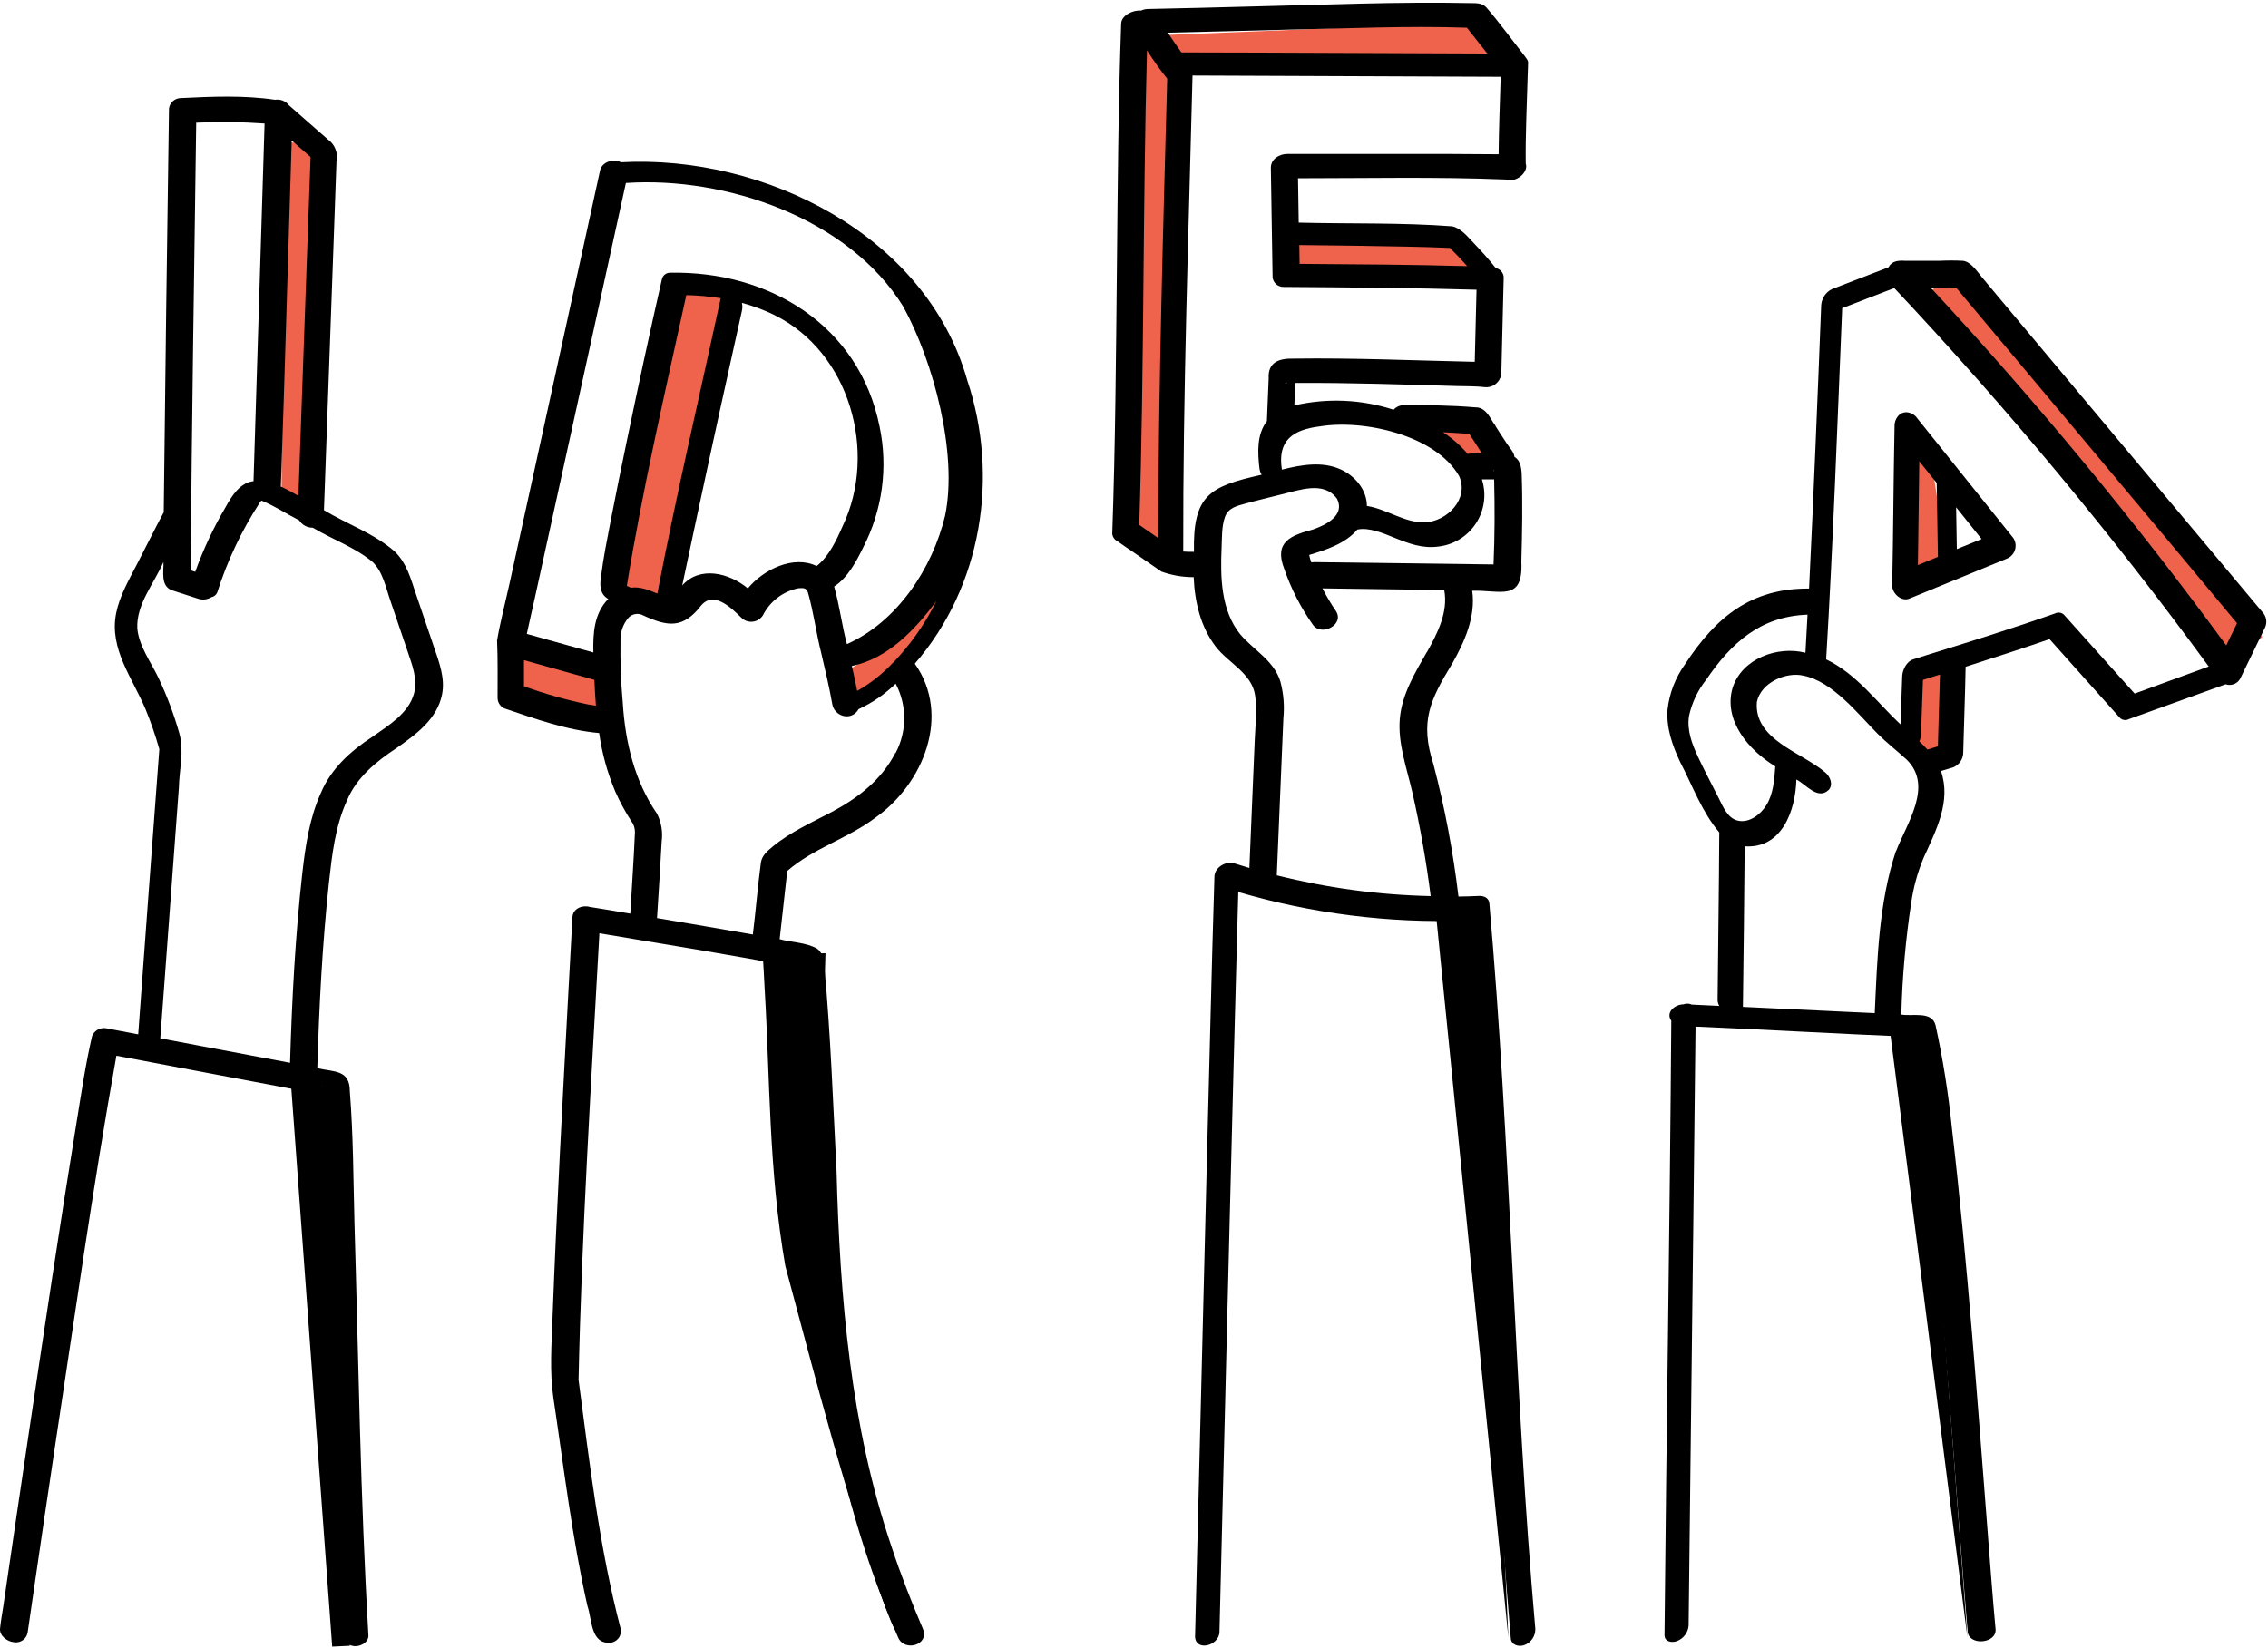 <svg width="289" height="210" viewBox="0 0 289 210" fill="none" xmlns="http://www.w3.org/2000/svg">
    <path
        d="M105.189 121.491C102.523 121.541 99.856 121.592 97.19 121.643C97.284 123.09 97.362 124.565 97.437 126.043C98.131 137.694 97.938 149.09 100.068 161.353C103.999 175.959 107.731 190.703 112.864 204.973C113.449 206.299 113.851 207.951 114.994 208.853C113.962 207.874 113.701 206.208 113.243 204.845C109.431 190.258 107.034 175.266 104.436 160.407C103.552 149.596 104.657 137.582 105.037 126.006C105.096 124.507 105.151 123.005 105.189 121.491Z"
        fill="black" />
    <path
        d="M188.011 116.596C186.349 116.717 184.686 116.838 183.024 116.959C183.177 118.488 183.33 120.017 183.483 121.546C186.237 149.069 188.99 176.591 191.744 204.114C191.897 205.643 192.05 207.172 192.203 208.701C192.133 207.166 192.063 205.63 191.993 204.095C190.736 176.464 189.478 148.833 188.221 121.202C188.151 119.667 188.081 118.132 188.011 116.596Z"
        fill="black" />
    <path
        d="M244.888 131.618C243.562 131.753 242.235 131.887 240.909 132.022C241.072 133.3 241.235 134.578 241.398 135.856C244.335 158.859 247.272 181.863 250.208 204.867C250.372 206.145 250.535 207.423 250.698 208.701C250.601 207.416 250.504 206.131 250.407 204.847C248.665 181.722 246.922 158.597 245.179 135.472C245.082 134.187 244.985 132.903 244.888 131.618Z"
        fill="black" />
    <path d="M147.076 5.914V69.424" stroke="#EF624C" stroke-width="4" />
    <path d="M37.883 18.17V64.967" stroke="#EF624C" stroke-width="4" />
    <path d="M89.137 37.112L81.337 76.109" stroke="#EF624C" stroke-width="6" />
    <path d="M76.881 88.366L65.738 83.909" stroke="#EF624C" stroke-width="6" />
    <path
        d="M119.777 76.11C118.477 78.524 115.321 83.575 113.092 84.466C110.864 85.358 108.821 86.695 108.078 87.252"
        stroke="#EF624C" stroke-width="3" />
    <path d="M189.416 4.799L148.19 6.476" stroke="#EF624C" stroke-width="4" />
    <path d="M286.354 82.794L247.357 35.998" stroke="#EF624C" stroke-width="5" />
    <path d="M246.242 72.767L244.014 58.282" stroke="#EF624C" stroke-width="4" />
    <path d="M247.355 97.28L245.128 86.138" stroke="#EF624C" stroke-width="5" />
    <path d="M187.188 32.655L163.789 33.217" stroke="#EF624C" stroke-width="4" />
    <path d="M190.531 56.053H183.846" stroke="#EF624C" stroke-width="4" />
    <path d="M33.338 63.783C33.352 63.787 33.367 63.787 33.38 63.783H33.338Z" fill="black" />
    <path
        d="M1.751 209.301C1.95 209.339 2.155 209.337 2.354 209.294C2.552 209.251 2.74 209.169 2.906 209.051C3.071 208.934 3.212 208.785 3.319 208.612C3.425 208.439 3.496 208.247 3.527 208.046C3.85 205.829 4.174 203.607 4.497 201.381C5.287 195.939 6.088 190.504 6.901 185.074C9.458 168.222 11.825 151.334 14.832 134.553L41.138 139.525C42.067 162.344 42.132 185.198 43.44 207.999C43.45 208.45 43.624 208.881 43.929 209.214C44.234 209.546 44.649 209.756 45.098 209.804C45.879 209.899 47.004 209.343 46.944 208.407C45.92 190.934 45.69 173.419 45.169 155.927C45.021 150.328 45.021 144.681 44.577 139.105C44.577 136.323 42.647 136.648 40.433 136.145C40.664 128.255 41.072 120.358 41.913 112.51C42.304 108.988 42.706 105.335 44.192 102.074C45.417 99.085 47.957 97.043 50.585 95.308C53.041 93.58 55.717 91.638 56.332 88.495C56.741 86.418 55.942 84.352 55.285 82.422L53.012 75.739C52.355 73.798 51.828 71.767 50.295 70.293C47.714 68.009 44.222 66.801 41.28 65.025C41.694 53.471 42.11 41.913 42.529 30.35C42.639 27.091 42.756 23.825 42.878 20.554C42.986 20.038 42.941 19.503 42.75 19.012C42.559 18.521 42.229 18.096 41.801 17.79L36.822 13.421C36.617 13.155 36.344 12.949 36.031 12.825C35.719 12.701 35.379 12.664 35.047 12.717C31.093 12.125 26.955 12.308 22.983 12.504C22.625 12.52 22.283 12.662 22.018 12.904C21.753 13.146 21.581 13.474 21.533 13.83C21.28 30.984 21.058 48.138 20.864 65.292C19.68 67.482 18.585 69.737 17.431 71.951C16.419 73.922 15.259 75.917 14.809 78.107C13.862 82.688 16.898 86.429 18.562 90.437C19.236 92.086 19.817 93.772 20.302 95.486C19.39 107.597 18.493 119.711 17.609 131.83L13.518 131.055C13.158 130.995 12.788 131.056 12.466 131.23C12.145 131.403 11.89 131.679 11.743 132.014C10.89 135.666 10.352 139.407 9.748 143.1C7.635 156.087 5.693 169.098 3.752 182.114C2.623 189.691 1.506 197.269 0.401 204.85C0.265 205.756 0.088 206.673 0.005 207.585C-0.078 208.496 0.94 209.23 1.751 209.301ZM41.055 138.542C41.055 138.542 41.055 138.542 41.055 138.572C40.984 138.377 41.055 138.359 41.055 138.542ZM39.042 34.784C38.703 44.255 38.364 53.725 38.024 63.196C37.326 62.812 36.574 62.379 35.787 62.012C36.307 47.321 36.698 32.611 37.172 17.914L39.575 20.015L39.042 34.784ZM33.715 15.748C33.245 30.94 32.776 46.133 32.306 61.326C30.584 61.521 29.524 63.208 28.755 64.623C27.205 67.247 25.907 70.012 24.878 72.88L24.285 72.691C24.451 53.672 24.73 34.66 25.002 15.641C27.906 15.504 30.815 15.539 33.715 15.748ZM22.859 93.497C22.17 91.058 21.277 88.682 20.189 86.394C19.242 84.405 17.709 82.363 17.496 80.119C17.342 77.006 19.651 74.348 20.829 71.625C20.87 72.868 20.42 74.686 21.924 75.242L25.162 76.284C25.451 76.392 25.761 76.434 26.069 76.405C26.376 76.376 26.673 76.278 26.937 76.118C27.099 76.086 27.251 76.015 27.379 75.912C27.508 75.809 27.61 75.677 27.677 75.526C28.964 71.466 30.796 67.599 33.123 64.031L33.306 63.8C33.123 63.652 33.212 63.8 33.306 63.8C33.401 63.729 33.407 63.664 33.306 63.8C34.988 64.475 36.503 65.505 38.125 66.322C38.308 66.613 38.563 66.852 38.866 67.016C39.169 67.18 39.509 67.263 39.853 67.257C42.322 68.737 45.181 69.737 47.424 71.578C48.797 72.809 49.2 75.035 49.792 76.704L51.922 82.972C52.514 84.748 53.272 86.589 52.739 88.454C52.023 90.969 49.413 92.526 47.412 93.935C44.677 95.711 42.173 97.99 40.901 101.038C39.451 104.223 38.93 107.745 38.533 111.19C37.627 119.252 37.201 127.361 36.959 135.459L20.426 132.339C21.215 121.684 22.005 111.03 22.794 100.375C22.841 98.061 23.486 95.823 22.859 93.497Z"
        fill="black" />
    <path
        d="M43.108 138.365C41.11 138.459 39.112 138.552 37.115 138.646C37.202 139.833 37.288 141.02 37.375 142.207C38.94 163.574 40.505 184.94 42.069 206.307C42.156 207.494 42.243 208.681 42.33 209.868C43.079 209.833 43.829 209.798 44.578 209.762C44.553 208.573 44.529 207.383 44.504 206.193C44.063 184.773 43.622 163.354 43.181 141.935C43.157 140.745 43.133 139.555 43.108 138.365Z"
        fill="black" />
    <path
        d="M194.664 9.646L194.718 8.047C194.747 7.651 194.434 7.384 194.232 7.071C192.634 5.046 191.101 2.927 189.432 0.986C188.935 0.394 188.195 0.394 187.478 0.394C178.108 0.198 168.732 0.619 159.368 0.832C154.982 0.944 150.596 1.069 146.209 1.151C145.927 1.165 145.649 1.233 145.393 1.353C144.392 1.246 142.901 1.945 142.865 2.998C142.492 13.416 142.427 23.846 142.32 34.27C142.202 45.516 142.125 56.763 141.729 68.009C141.745 68.217 141.816 68.417 141.935 68.588C142.053 68.76 142.215 68.897 142.403 68.986C142.995 69.412 143.587 69.827 144.226 70.247L148.003 72.857C149.319 73.329 150.707 73.567 152.105 73.562C152.235 76.699 152.975 79.883 154.911 82.411C156.509 84.495 159.504 85.797 159.93 88.614C160.208 90.461 159.966 92.403 159.889 94.255C159.66 99.713 159.431 105.17 159.202 110.628C158.557 110.433 157.912 110.237 157.272 110.036C156.243 109.705 154.792 110.527 154.751 111.705C154.372 123.863 154.106 136.028 153.78 148.192C153.275 168.226 152.778 188.261 152.288 208.296C152.064 210.61 155.331 209.853 155.39 208.018C155.461 205.058 155.534 202.098 155.609 199.139C156.325 170.655 156.994 142.172 157.787 113.688C167.182 116.446 176.959 117.677 186.744 117.335C189.379 147.783 189.834 178.38 192.516 208.823C192.593 209.687 193.54 209.935 194.25 209.669C194.665 209.514 195.022 209.233 195.271 208.866C195.52 208.499 195.65 208.064 195.641 207.621C192.924 176.841 192.498 145.919 189.781 115.144C189.722 114.422 189.077 114.162 188.455 114.191C187.585 114.233 186.715 114.257 185.845 114.268C185.172 108.572 184.104 102.929 182.648 97.381C180.908 91.982 182.21 89.248 185.016 84.637C186.62 81.831 188.07 78.581 187.597 75.296C191.219 75.189 194.108 76.734 193.859 71.614C193.96 67.891 194.037 64.156 193.901 60.433C193.859 59.503 193.694 58.657 192.983 58.231C192.912 57.603 192.391 57.124 192.054 56.603C191.415 55.668 190.823 54.697 190.207 53.744C189.71 52.898 189.118 51.885 188.005 51.921C184.992 51.66 181.938 51.637 178.919 51.631C178.667 51.632 178.417 51.686 178.186 51.788C177.955 51.889 177.747 52.037 177.576 52.223C173.489 50.895 169.118 50.705 164.932 51.672C164.968 50.719 165.009 49.76 165.05 48.807C171.911 48.766 178.771 49.003 185.626 49.204C186.81 49.239 188.035 49.204 189.225 49.346C189.478 49.368 189.734 49.339 189.976 49.261C190.219 49.184 190.444 49.059 190.637 48.893C190.831 48.728 190.99 48.526 191.106 48.299C191.221 48.072 191.29 47.824 191.308 47.57L191.61 35.311C191.588 35.035 191.477 34.774 191.294 34.566C191.11 34.359 190.864 34.218 190.592 34.163C189.71 33.038 188.751 31.979 187.768 30.955C187.011 30.168 186.147 29.055 185.022 28.842C178.546 28.356 172 28.54 165.488 28.374L165.4 22.721C174.219 22.721 183.051 22.52 191.859 22.881C193.155 23.36 194.818 21.963 194.416 20.845C194.374 17.056 194.564 13.351 194.664 9.646ZM163.884 3.785C171.579 3.637 179.274 3.27 186.922 3.531C187.786 4.626 188.65 5.727 189.521 6.822C176.528 6.781 163.535 6.698 150.542 6.68C149.95 5.863 149.358 5.011 148.808 4.164C153.875 4.052 158.888 3.91 163.938 3.785H163.884ZM145.168 66.903C145.813 46.747 145.606 26.575 146.156 6.414C146.948 7.665 147.808 8.872 148.731 10.03C148.204 29.564 147.624 49.05 147.577 68.572L145.168 66.903ZM181.808 83.121C180.292 85.785 178.629 88.496 178.369 91.633C178.108 94.77 179.263 97.913 179.967 100.986C180.961 105.354 181.743 109.77 182.305 114.209C175.69 114.063 169.112 113.176 162.695 111.563C162.979 104.886 163.259 98.211 163.535 91.538C163.688 89.974 163.56 88.394 163.156 86.874C162.351 84.204 159.735 82.849 158.03 80.842C155.568 77.776 155.497 73.556 155.662 69.803C155.716 68.554 155.662 67.104 156.083 65.914C156.503 64.724 157.61 64.481 158.646 64.197C160.179 63.765 161.742 63.416 163.286 63.014C165.554 62.481 168.732 61.238 170.39 63.605C171.402 65.707 168.951 66.914 167.3 67.489C164.417 68.252 162.31 69.104 163.653 72.526C164.523 75.055 165.749 77.446 167.294 79.629C168.371 81.186 171.437 79.587 170.188 77.818C169.57 76.913 169.011 75.97 168.513 74.994L184.033 75.207C184.554 78.019 183.181 80.712 181.808 83.151V83.121ZM166.507 70.851L166.566 70.821C166.53 70.856 166.507 70.868 166.507 70.851ZM167.513 71.644C167.37 71.645 167.228 71.655 167.087 71.673C166.974 71.367 166.887 71.053 166.826 70.732C169.028 70.063 171.425 69.294 172.953 67.5C174.426 67.169 176.315 67.986 177.688 68.542C179.517 69.276 181.24 69.939 183.288 69.661C184.257 69.551 185.189 69.228 186.019 68.715C186.848 68.201 187.553 67.51 188.083 66.692C188.614 65.873 188.956 64.948 189.086 63.981C189.216 63.014 189.13 62.031 188.834 61.102H190.391C190.48 64.712 190.474 68.335 190.314 71.94C182.717 71.849 175.109 71.75 167.489 71.644H167.513ZM190.314 59.906C190.319 59.965 190.319 60.024 190.314 60.084C190.286 60.025 190.276 59.959 190.284 59.894L190.314 59.906ZM190.237 73.141C190.239 73.165 190.239 73.189 190.237 73.212C190.235 73.183 190.235 73.153 190.237 73.124V73.141ZM187.544 55.33C187.579 55.333 187.615 55.333 187.65 55.33C187.621 55.33 187.567 55.33 187.508 55.33H187.544ZM187.07 55.283H187.224C187.763 56.088 188.266 56.923 188.798 57.733C188.204 57.718 187.61 57.757 187.023 57.852C186.11 56.791 185.054 55.863 183.885 55.094C184.933 55.153 186.005 55.206 187.07 55.283ZM168.128 54.354C173.722 53.401 182.927 55.461 185.922 60.664C187.254 63.576 184.4 66.464 181.553 66.583C178.913 66.624 176.747 64.89 174.178 64.487C174.178 62.505 172.734 60.675 170.81 59.817C168.484 58.775 165.849 59.225 163.346 59.858C162.754 56.159 164.719 54.786 168.111 54.354H168.128ZM163.813 48.772H164.056C163.956 48.818 163.843 48.828 163.736 48.801L163.813 48.772ZM184.898 31.606L185.134 31.642C185.05 31.659 184.962 31.647 184.886 31.606H184.898ZM184.418 31.274C184.099 31.049 184.282 31.156 184.418 31.274V31.274ZM173.935 31.34C177.54 31.405 181.151 31.44 184.756 31.6C185.521 32.346 186.255 33.119 186.958 33.92C179.854 33.719 172.722 33.684 165.601 33.63L165.565 31.233C168.34 31.257 171.124 31.29 173.917 31.334L173.935 31.34ZM178.114 19.625C173.414 19.625 168.72 19.625 164.02 19.625C163.008 19.625 161.919 20.288 161.937 21.401L162.132 33.613L162.162 35.388C162.21 35.718 162.376 36.019 162.628 36.236C162.88 36.454 163.202 36.573 163.535 36.572C171.739 36.626 179.949 36.691 188.147 36.927C188.076 39.986 188.001 43.048 187.922 46.114C180.227 45.948 172.532 45.599 164.808 45.706C162.996 45.664 161.54 46.15 161.659 48.239C161.582 50.05 161.511 51.862 161.434 53.673C160.137 55.366 160.25 57.615 160.481 59.681C160.518 59.974 160.615 60.256 160.765 60.51C154.129 61.995 151.993 63.09 152.14 70.336C151.685 70.336 151.229 70.336 150.773 70.3C150.732 50.074 151.454 29.848 151.957 9.628L191.225 9.788C191.113 13.079 191 16.37 190.959 19.661C186.668 19.619 182.382 19.613 178.096 19.619L178.114 19.625ZM194.457 21.034C194.457 20.993 194.457 20.933 194.457 20.886C194.467 20.934 194.461 20.984 194.439 21.028L194.457 21.034Z"
        fill="black" />
    <path
        d="M245.886 55.283L244.347 53.365C244.2 53.141 244.006 52.951 243.778 52.81C243.55 52.669 243.294 52.579 243.027 52.548C242.015 52.448 241.34 53.466 241.411 54.419C241.275 61.161 241.251 67.909 241.115 74.651C241.115 75.651 242.299 76.711 243.288 76.302L255.771 71.182C256.01 71.078 256.224 70.923 256.396 70.727C256.568 70.532 256.695 70.3 256.768 70.05C256.841 69.8 256.858 69.537 256.818 69.279C256.777 69.022 256.681 68.776 256.535 68.56C252.983 64.14 249.434 59.715 245.886 55.283ZM244.389 72.023C244.46 67.613 244.501 63.203 244.566 58.793L246.78 61.552L246.94 70.975L244.389 72.023ZM249.349 69.987L249.26 64.659C250.345 66.009 251.427 67.356 252.504 68.702L249.349 69.987Z"
        fill="black" />
    <path
        d="M63.405 88.897C63.396 89.184 63.471 89.468 63.62 89.714C63.769 89.96 63.986 90.157 64.246 90.282C68.188 91.614 72.183 93.058 76.35 93.431C76.707 96.002 77.399 98.516 78.41 100.907C78.988 102.207 79.667 103.46 80.441 104.654C80.749 105.059 80.913 105.554 80.908 106.063C80.76 109.531 80.512 112.988 80.316 116.445C78.594 116.161 76.877 115.853 75.155 115.593C74.225 115.315 73.018 115.788 72.947 116.859C72.769 120.04 72.596 123.215 72.426 126.384C71.692 140.223 70.928 154.068 70.407 167.919C70.283 171.358 70.017 174.821 70.526 178.23C71.852 187.074 72.894 195.988 74.859 204.701C75.451 206.406 75.249 209.508 77.718 209.377C77.93 209.365 78.138 209.308 78.326 209.209C78.514 209.11 78.679 208.971 78.81 208.803C78.94 208.635 79.032 208.44 79.081 208.233C79.129 208.026 79.133 207.81 79.091 207.602C76.368 197.237 75.131 186.476 73.722 175.874C74.131 156.885 75.338 137.914 76.38 118.949C84.785 120.37 93.214 121.69 101.584 123.323C102.768 136.162 102.987 149.06 103.703 161.929C104.591 177.999 108.001 193.946 114.453 208.72C115.246 210.579 118.484 209.673 117.596 207.59C116.146 204.174 114.784 200.718 113.624 197.196C108.374 181.764 107.024 165.421 106.598 149.25C106.148 140.619 105.852 131.977 105.059 123.371C104.964 122.459 104.917 121.465 104.082 120.885C102.667 120.109 100.909 120.115 99.347 119.701C99.666 116.8 99.99 113.902 100.317 111.005C103.644 108.105 108.06 106.862 111.564 104.204C117.661 99.895 121.224 91.182 116.572 84.588C125.125 74.732 127.357 60.692 123.243 48.433C118.028 29.983 97.393 19.689 79.132 20.683C78.156 20.18 76.652 20.624 76.445 21.814L75.149 27.733C71.751 43.246 68.352 58.76 64.95 74.276C64.411 76.715 63.766 79.166 63.34 81.628C63.446 84.055 63.399 86.47 63.405 88.897ZM101.46 122.518C101.46 122.518 101.46 122.566 101.46 122.583C101.426 122.52 101.409 122.448 101.412 122.376C101.425 122.424 101.441 122.472 101.46 122.518ZM74.93 89.785C72.157 89.209 69.429 88.436 66.767 87.47V84.138L75.741 86.653C75.788 87.749 75.847 88.844 75.936 89.945C75.611 89.897 75.267 89.85 74.93 89.785ZM87.455 37.612C88.922 37.645 90.386 37.777 91.835 38.009C89.124 50.552 86.176 63.053 83.761 75.656C82.731 75.218 81.553 74.732 80.393 74.91L79.872 74.667C81.903 62.225 84.756 49.925 87.455 37.612ZM98.701 40.17C108.261 44.864 111.866 57.626 107.385 67.031C106.61 68.807 105.609 70.956 104.058 72.145C101.099 70.707 97.281 72.595 95.292 74.993C92.924 73.022 89.177 72.08 86.934 74.62C89.097 64.391 91.308 54.176 93.57 43.976C93.895 42.52 94.215 41.057 94.54 39.601C94.614 39.272 94.614 38.93 94.54 38.601C95.981 38.991 97.383 39.516 98.725 40.17H98.701ZM114.092 95.97C112.316 99.409 109.321 101.718 105.964 103.5C103.401 104.849 100.714 106.039 98.465 107.898C97.79 108.46 97.091 109.028 96.955 109.946C96.553 112.988 96.304 116.06 95.931 119.109C91.867 118.398 87.796 117.7 83.72 117.013C83.927 113.764 84.14 110.502 84.312 107.258C84.477 106.042 84.27 104.804 83.72 103.707C80.855 99.563 79.665 94.568 79.357 89.572C79.119 86.953 79.022 84.323 79.067 81.693C79.019 80.614 79.381 79.557 80.079 78.734C80.319 78.479 80.638 78.313 80.983 78.261C81.329 78.21 81.682 78.276 81.986 78.449C85.099 79.882 87.046 80.13 89.308 77.218C90.906 75.241 93.149 77.437 94.469 78.734C94.656 78.919 94.882 79.06 95.131 79.147C95.379 79.234 95.644 79.265 95.905 79.237C96.167 79.209 96.419 79.124 96.644 78.986C96.868 78.849 97.06 78.664 97.204 78.444C97.647 77.559 98.285 76.787 99.071 76.186C99.856 75.585 100.768 75.171 101.738 74.975C102.407 74.933 102.732 74.916 102.957 75.531C103.68 78.053 103.993 80.663 104.644 83.226C105.136 85.351 105.651 87.47 106.03 89.619C106.231 91.336 108.504 91.987 109.398 90.394C111.149 89.585 112.75 88.484 114.133 87.139C114.85 88.501 115.223 90.017 115.222 91.555C115.221 93.094 114.845 94.61 114.127 95.97H114.092ZM113.79 84.457C112.466 85.888 110.926 87.103 109.226 88.056C109.019 86.991 108.788 85.937 108.551 84.884C113.144 83.942 116.631 80.231 119.33 76.597C117.899 79.478 116.043 82.128 113.825 84.457H113.79ZM68.134 76.283C71.998 58.624 75.871 40.971 79.754 23.323C92.504 22.465 108.166 27.834 115.098 39.075C118.957 46.101 122.077 57.821 120.425 65.753C118.797 72.465 114.334 79.243 107.918 82.096C107.267 79.675 106.983 77.159 106.29 74.756C108.018 73.649 109.131 71.542 110.001 69.754C112.444 65.016 113.178 59.58 112.079 54.364C109.498 41.478 98.027 34.511 85.395 34.759C85.158 34.753 84.926 34.828 84.737 34.971C84.547 35.114 84.412 35.317 84.353 35.547C82.785 42.401 81.311 49.285 79.878 56.169C79.156 59.622 78.458 63.079 77.783 66.54C77.345 68.813 76.889 71.086 76.599 73.382C76.41 74.484 76.386 75.709 77.51 76.342C75.699 78.171 75.551 80.722 75.611 83.161L67.128 80.793C67.454 79.272 67.803 77.781 68.134 76.283Z"
        fill="black" />
    <path
        d="M283.717 72.555L252.581 35.376C251.948 34.618 251.143 33.346 250.119 33.239C249.133 33.189 248.145 33.189 247.159 33.239H242.75C241.933 33.186 241.063 33.239 240.654 34.062L233.433 36.85C233.038 37.048 232.703 37.347 232.462 37.718C232.222 38.088 232.085 38.516 232.065 38.957C231.598 50.979 231.106 63.001 230.52 75.017C223.104 74.964 218.629 78.681 214.734 84.636C213.496 86.346 212.721 88.346 212.484 90.443C212.313 92.763 213.106 95.036 214.083 97.102C215.669 100.133 216.847 103.459 219.078 106.093C219.043 113.197 218.93 120.3 218.865 127.45C218.869 127.718 218.944 127.98 219.084 128.208L215.586 128.042C215.241 127.89 214.85 127.879 214.497 128.012C213.431 128.012 212.2 129.031 212.964 130.096C212.774 156.194 212.342 182.304 212.1 208.396C212.1 209.248 213.023 209.408 213.662 209.171C214.073 209.021 214.432 208.758 214.699 208.413C214.966 208.067 215.13 207.653 215.172 207.218C215.27 198.884 215.367 190.547 215.462 182.209C215.657 165.085 215.876 147.966 216.054 130.842C225.152 131.238 234.332 131.765 243.353 132.138C245.129 140.964 245.804 149.961 246.721 158.899C248.237 174.881 249.308 190.934 250.646 206.952L250.735 207.97C250.906 209.799 254.446 209.479 254.286 207.644C253.931 203.832 253.647 200.008 253.351 196.19C251.984 178.711 250.752 161.214 248.722 143.793C248.278 139.378 247.58 134.993 246.633 130.658C246.159 128.817 243.673 129.569 242.276 129.309C242.399 124.552 242.818 119.807 243.531 115.103C243.813 113.118 244.346 111.176 245.117 109.325C246.68 105.874 248.669 102.139 247.325 98.274L248.906 97.795C249.26 97.646 249.566 97.401 249.788 97.087C250.01 96.773 250.139 96.403 250.16 96.019C250.255 92.343 250.403 88.661 250.468 84.985C254.02 83.837 257.619 82.689 261.164 81.463L270.073 91.437C270.215 91.604 270.41 91.716 270.625 91.757C270.84 91.798 271.063 91.765 271.257 91.662L283.598 87.217C283.969 87.346 284.374 87.328 284.733 87.169C285.091 87.01 285.375 86.72 285.528 86.359C286.566 84.236 287.598 82.111 288.624 79.984C288.754 79.699 288.807 79.385 288.777 79.073C288.747 78.761 288.635 78.462 288.452 78.208L283.717 72.555ZM249.332 36.749C261.229 50.956 273.192 65.162 285.054 79.433L283.681 82.263C272.044 66.376 259.494 51.179 246.094 36.749H249.332ZM220.765 87.708C219.582 91.852 222.867 95.658 226.217 97.676C226.099 99.351 225.98 101.175 225.075 102.625C224.347 103.809 222.884 104.951 221.411 104.584C220.12 104.253 219.576 102.85 218.996 101.707C218.102 99.931 217.161 98.156 216.326 96.38C215.586 94.77 214.941 93.047 215.225 91.248C215.592 89.562 216.342 87.982 217.415 86.631C220.641 81.895 224.341 78.557 230.325 78.344C230.242 79.962 230.153 81.58 230.059 83.198C226.513 82.292 221.949 83.926 220.765 87.708ZM241.578 108.497C239.399 115.114 239.21 122.223 238.89 129.131L222.091 128.332C222.192 121.513 222.251 114.688 222.316 107.869C227.052 108.189 228.792 103.347 228.904 99.351C230.136 99.979 231.651 102.039 233.048 100.654C233.64 99.943 233.178 98.937 232.557 98.428C229.597 95.883 223.453 94.284 223.873 89.454C224.4 86.968 227.638 85.601 229.792 86.116C233.498 86.82 236.842 91.088 239.216 93.48C240.4 94.663 241.702 95.676 242.939 96.8C246.402 100.156 242.963 104.939 241.601 108.497H241.578ZM246.934 95.131L245.597 95.534C245.273 95.171 244.932 94.825 244.573 94.498C244.697 94.222 244.767 93.924 244.78 93.622C244.867 91.301 244.951 88.981 245.034 86.66L247.201 85.974L246.934 95.131ZM272.855 88.093L272.008 88.401L263.058 78.415C262.916 78.249 262.722 78.135 262.507 78.093C262.292 78.052 262.069 78.084 261.875 78.184C256.453 80.102 250.948 81.807 245.461 83.511L243.762 84.05C242.963 84.299 242.424 85.382 242.394 86.157L242.169 92.325C239.103 89.448 236.582 85.909 232.699 84.038C233.587 69.128 234.125 54.199 234.741 39.277L241.376 36.714C255.709 51.957 269.092 68.066 281.45 84.95L272.855 88.093Z"
        fill="black" />
</svg>